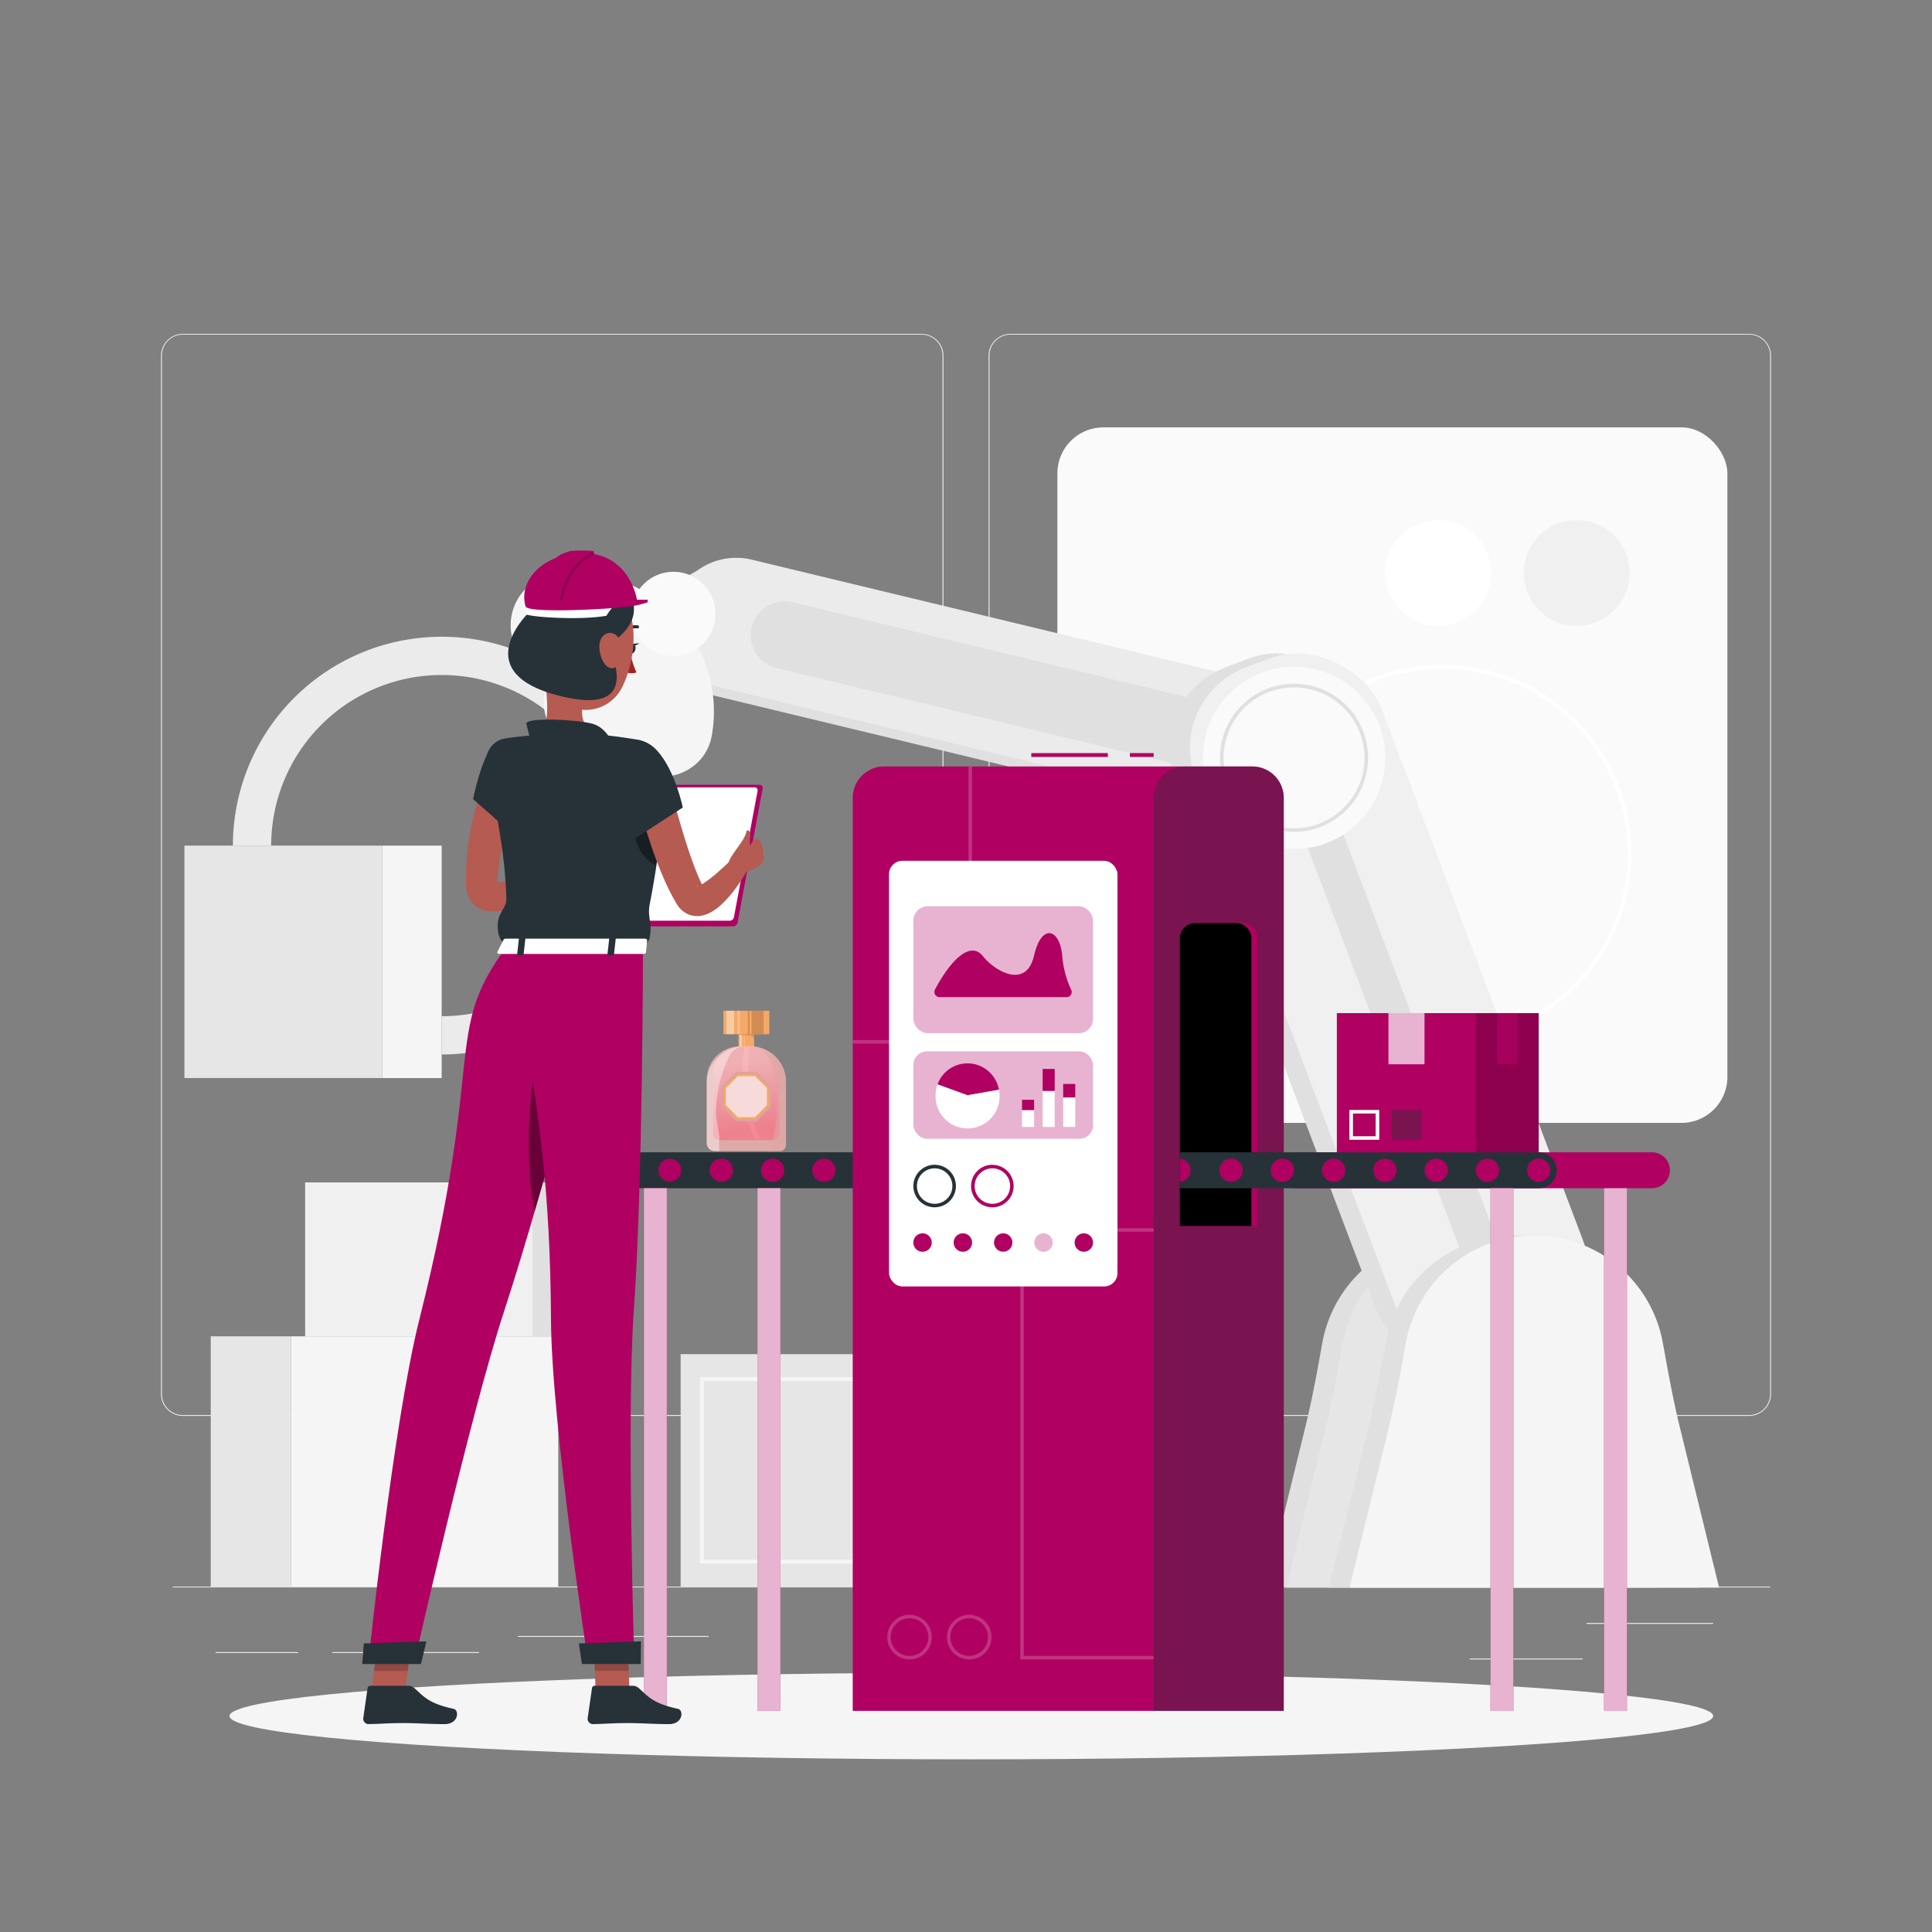 <svg xmlns="http://www.w3.org/2000/svg" xmlns:xlink="http://www.w3.org/1999/xlink" id="Layer_1" data-name="Layer 1" viewBox="0 0 1080 1080"><rect x="0" y="0" width="1080" height="1080" fill="#808080" stroke="none"/><defs><style>.cls-1{fill:#ebebeb;}.cls-2{fill:#fafafa;}.cls-3{fill:#f0f0f0;}.cls-10,.cls-11,.cls-21,.cls-22,.cls-4{fill:#fff;}.cls-5{fill:#e0e0e0;}.cls-6{fill:#e6e6e6;}.cls-7{fill:#f5f5f5;}.cls-12,.cls-8{fill:#263238;}.cls-13,.cls-15,.cls-9{fill:#b00061;}.cls-10,.cls-11,.cls-12,.cls-13,.cls-14,.cls-15,.cls-18{isolation:isolate;}.cls-10,.cls-15{opacity:0.7;}.cls-11,.cls-14{opacity:0.2;}.cls-12,.cls-18{opacity:0.4;}.cls-13{opacity:0.3;}.cls-16{fill:#b55b52;}.cls-17{fill:#a02724;}.cls-19{fill:#f4a966;}.cls-20{fill:#d38d54;}.cls-21{opacity:0.4;}.cls-22{opacity:0.25;}.cls-23{fill:#dfc5c8;}.cls-24{fill:#f4b4b2;opacity:0.8;}.cls-25{opacity:0.5;fill:url(#Áåçûìÿííûé_ãðàäèåíò_50);}.cls-26{fill:#dda6a6;opacity:0.6;}.cls-27{fill:#dba2a2;}.cls-28{fill:#f7dada;}</style><linearGradient id="&#xC1;&#xE5;&#xE7;&#xFB;&#xEC;&#xFF;&#xED;&#xED;&#xFB;&#xE9;_&#xE3;&#xF0;&#xE0;&#xE4;&#xE8;&#xE5;&#xED;&#xF2;_50" x1="419.38" y1="631.13" x2="413.69" y2="594.03" gradientUnits="userSpaceOnUse"><stop offset="0" stop-color="#ff5773"></stop><stop offset="1" stop-color="#ffb6bd"></stop></linearGradient></defs><g id="freepik--background-complete--inject-15"><rect class="cls-1" x="96.46" y="886.93" width="893.05" height="0.45"></rect><rect class="cls-1" x="886.84" y="907.25" width="70.84" height="0.53"></rect><rect class="cls-1" x="289.47" y="914.5" width="106.64" height="0.53"></rect><rect class="cls-1" x="821.55" y="927.12" width="63.16" height="0.53"></rect><rect class="cls-1" x="120.48" y="923.53" width="46.2" height="0.53"></rect><rect class="cls-1" x="185.71" y="923.53" width="82.07" height="0.53"></rect><rect class="cls-1" x="516.33" y="901.45" width="200.37" height="0.53"></rect><path class="cls-1" d="M515.18,791.5h-413A12.22,12.22,0,0,1,90,779.28V198.74a12.23,12.23,0,0,1,12.19-12.11h413a12.22,12.22,0,0,1,12.21,12.22h0V779.28A12.22,12.22,0,0,1,515.18,791.5Zm-413-604.44a11.68,11.68,0,0,0-11.66,11.68V779.28A11.68,11.68,0,0,0,102.19,791h413a11.7,11.7,0,0,0,11.68-11.68V198.74a11.71,11.71,0,0,0-11.68-11.68Z"></path><path class="cls-1" d="M977.83,791.5h-413a12.24,12.24,0,0,1-12.21-12.22V198.74a12.24,12.24,0,0,1,12.21-12.11h413A12.22,12.22,0,0,1,990,198.74V779.28A12.22,12.22,0,0,1,977.83,791.5Zm-413-604.44a11.71,11.71,0,0,0-11.68,11.68V779.28A11.7,11.7,0,0,0,564.82,791h413a11.7,11.7,0,0,0,11.68-11.68V198.74a11.71,11.71,0,0,0-11.68-11.68Z"></path><rect class="cls-2" x="591.09" y="238.91" width="374.53" height="388.8" rx="25.67"></rect><circle class="cls-3" cx="881.37" cy="320.31" r="29.58"></circle><circle class="cls-4" cx="803.92" cy="320.31" r="29.58"></circle><path class="cls-4" d="M806.45,582.83A105.6,105.6,0,1,1,912,477.22v0A105.7,105.7,0,0,1,806.45,582.83Zm0-209.05A103.46,103.46,0,1,0,909.88,477.26v0A103.59,103.59,0,0,0,806.45,373.78Z"></path><path class="cls-5" d="M811,690.69a73,73,0,0,0-71.8,59.89c-2.82,15.66-5.62,31.29-9.41,46.73l-22.12,90.11H914.29l-22.08-90.15c-3.78-15.44-6.56-31.08-9.41-46.73A73,73,0,0,0,811,690.69Z"></path><path class="cls-6" d="M822.42,690.69a73,73,0,0,0-71.8,59.89c-2.84,15.66-5.64,31.29-9.41,46.73l-22.09,90.16H925.71l-22.1-90.2c-3.76-15.44-6.56-31.08-9.39-46.73A73,73,0,0,0,822.42,690.69Z"></path><path class="cls-5" d="M369.33,343.84h0a36.9,36.9,0,0,1,44.38-27.16l331.52,79.8a36.91,36.91,0,0,1,27.17,44.38h0A36.89,36.89,0,0,1,728,468l-331.52-79.8A36.87,36.87,0,0,1,369.33,343.84Z"></path><path class="cls-1" d="M375.73,339.92h0a36.89,36.89,0,0,1,44.38-27.09l331.52,79.8a36.86,36.86,0,0,1,27.07,44.25h0A36.89,36.89,0,0,1,734.32,464L402.8,384.24A36.92,36.92,0,0,1,375.73,339.92Z"></path><path class="cls-5" d="M420.19,350.62h0a19,19,0,0,1,22.82-14L720.27,403.4a19,19,0,0,1,14,22.78h0a19,19,0,0,1-22.82,14L434.16,373.46A19,19,0,0,1,420.19,350.62Z"></path><path class="cls-7" d="M376.45,343.15a77,77,0,0,0-68-21.38c-22.39,3.89-30.67,31.69-14.67,47.84L350,425.84c16.06,16.06,43.95,7.72,47.89-14.65A77,77,0,0,0,376.45,343.15Z"></path><path class="cls-1" d="M246.9,589.46V568.07a95.37,95.37,0,1,0-95.32-95.41v0H130.19A116.76,116.76,0,1,1,247,589.46h0Z"></path><path class="cls-7" d="M310.3,409.31c7.57,7.57,20.38,8.17,33.75,2.86,12.49-5,20.51-21,13.95-27.54l-23-23c-6.59-6.58-22.58,1.44-27.52,13.93C302.15,389,302.73,401.74,310.3,409.31Z"></path><circle class="cls-2" cx="376.45" cy="343.15" r="23.53"></circle><rect class="cls-5" x="709.69" y="357.08" width="111.07" height="414.51" rx="48.21" transform="translate(-150.3 307.72) rotate(-20.75)"></rect><rect class="cls-3" x="721.1" y="357.08" width="111.07" height="414.51" rx="48.21" transform="translate(-149.56 311.76) rotate(-20.75)"></rect><path class="cls-5" d="M826.27,718.86a3.49,3.49,0,0,1-3.18-2.14L710.37,419.28a3.43,3.43,0,0,1,1.9-4.28L726,409.8a2.91,2.91,0,0,1,1-.19,3.49,3.49,0,0,1,3.19,2.14L842.93,709.19a3.39,3.39,0,0,1-1.9,4.28l-13.71,5.2A2.68,2.68,0,0,1,826.27,718.86Z"></path><path class="cls-5" d="M846.29,690.69a73,73,0,0,0-71.8,59.89c-2.82,15.66-5.62,31.29-9.41,46.73L743,887.47H949.58l-22.08-90.2c-3.78-15.44-6.56-31.08-9.41-46.73A73,73,0,0,0,846.29,690.69Z"></path><path class="cls-7" d="M857.71,690.69a73,73,0,0,0-71.8,59.89c-2.84,15.66-5.64,31.29-9.41,46.73l-22.09,90.16H961l-22.1-90.2c-3.76-15.44-6.56-31.08-9.39-46.73A73,73,0,0,0,857.71,690.69Z"></path><circle class="cls-2" cx="723.4" cy="423.66" r="50.95"></circle><path class="cls-5" d="M723.39,465a41.39,41.39,0,1,1,41.37-41.4v0A41.42,41.42,0,0,1,723.39,465Zm0-80.74a39.38,39.38,0,1,0,39.38,39.38A39.38,39.38,0,0,0,723.39,384.28Z"></path><rect class="cls-7" x="162.72" y="747.01" width="149.35" height="139.88"></rect><rect class="cls-6" x="117.8" y="747.01" width="44.92" height="139.88"></rect><rect class="cls-3" x="170.57" y="660.98" width="127.07" height="86.02"></rect><rect class="cls-5" x="297.64" y="660.98" width="38.22" height="86.02"></rect><rect class="cls-6" x="380.48" y="756.98" width="110.56" height="129.91"></rect><path class="cls-7" d="M480.23,874H391.3V769.85h88.93Zm-86.79-2.14h84.65V772H393.44Z"></path><rect class="cls-7" x="491.03" y="756.95" width="33.24" height="129.91"></rect><rect class="cls-6" x="103.09" y="472.7" width="110.56" height="129.93"></rect><rect class="cls-7" x="213.65" y="472.72" width="33.24" height="129.93"></rect></g><g id="freepik--Shadow--inject-15"><ellipse id="freepik--path--inject-15" class="cls-7" cx="542.98" cy="959.27" rx="414.7" ry="24.21"></ellipse></g><path class="cls-8" d="M345.93,664.24h200.6V644.15H345.93a10,10,0,0,0-10,10h0a10,10,0,0,0,10,10.06Z"></path><rect class="cls-9" x="423.44" y="664.21" width="12.79" height="292.19"></rect><rect class="cls-10" x="423.44" y="664.21" width="12.79" height="292.19"></rect><rect class="cls-9" x="359.96" y="664.21" width="12.79" height="292.19"></rect><rect class="cls-10" x="359.96" y="664.21" width="12.79" height="292.19"></rect><circle class="cls-9" cx="345.93" cy="654.18" r="6.52"></circle><path class="cls-9" d="M368.07,654.18a6.36,6.36,0,1,0,0-.1Z"></path><circle class="cls-9" cx="403.25" cy="654.18" r="6.52"></circle><circle class="cls-9" cx="431.91" cy="654.18" r="6.52"></circle><circle class="cls-9" cx="460.55" cy="654.18" r="6.52"></circle><circle class="cls-9" cx="489.21" cy="654.18" r="6.52"></circle><circle class="cls-9" cx="517.87" cy="654.18" r="6.52"></circle><path class="cls-9" d="M546.53,647.68v13a6.52,6.52,0,0,1,0-13Z"></path><rect class="cls-9" x="631.62" y="420.99" width="13.28" height="2.14"></rect><rect class="cls-9" x="576.5" y="420.99" width="42.78" height="2.14"></rect><path class="cls-9" d="M494.28,428.47H700.06A17.56,17.56,0,0,1,717.62,446V956.4H476.68V446a17.56,17.56,0,0,1,17.56-17.56Z"></path><polygon class="cls-11" points="543.37 583.39 476.72 583.39 476.72 581.4 541.4 581.4 541.4 428.47 543.37 428.47 543.37 583.39"></polygon><path class="cls-12" d="M662.46,428.47h37.6A17.56,17.56,0,0,1,717.62,446V956.4H644.9V446a17.56,17.56,0,0,1,17.56-17.56Z"></path><path class="cls-9" d="M668.06,516h26.42a8.55,8.55,0,0,1,8.55,8.56V685.32h-43.5V524.57A8.56,8.56,0,0,1,668.06,516Z"></path><path d="M668.06,516H691a8.55,8.55,0,0,1,8.55,8.56V685.32h-40V524.57a8.55,8.55,0,0,1,8.55-8.56Z"></path><polygon class="cls-11" points="644.9 927.63 570.34 927.63 570.34 686.57 644.9 686.57 644.9 688.53 572.31 688.53 572.31 925.66 644.9 925.66 644.9 927.63"></polygon><path class="cls-11" d="M541.79,927.63a12.47,12.47,0,1,1,12.49-12.47,12.47,12.47,0,0,1-12.49,12.47Zm0-23a10.51,10.51,0,1,0,10.5,10.5,10.51,10.51,0,0,0-10.5-10.5Z"></path><path class="cls-11" d="M508.44,927.63a12.47,12.47,0,1,1,12.47-12.47h0A12.47,12.47,0,0,1,508.44,927.63Zm0-23a10.51,10.51,0,1,0,10.5,10.5,10.5,10.5,0,0,0-10.5-10.5Z"></path><path class="cls-9" d="M923.5,664.24H722.9V644.15H923.5a10,10,0,0,1,10,10h0a10,10,0,0,1-10,10.06Z"></path><path class="cls-8" d="M860.15,664.24H659.53V644.15H860.15a10,10,0,0,1,10.08,10v0h0a10,10,0,0,1-10,10.06Z"></path><rect class="cls-9" x="833.2" y="664.24" width="12.79" height="292.19"></rect><rect class="cls-10" x="833.2" y="664.24" width="12.79" height="292.19"></rect><rect class="cls-9" x="896.68" y="664.24" width="12.79" height="292.19"></rect><rect class="cls-10" x="896.68" y="664.24" width="12.79" height="292.19"></rect><circle class="cls-9" cx="860.15" cy="654.18" r="6.52"></circle><circle class="cls-9" cx="831.49" cy="654.18" r="6.52"></circle><circle class="cls-9" cx="802.83" cy="654.18" r="6.52"></circle><circle class="cls-9" cx="774.17" cy="654.18" r="6.52"></circle><circle class="cls-9" cx="745.51" cy="654.18" r="6.52"></circle><circle class="cls-9" cx="716.85" cy="654.18" r="6.52"></circle><circle class="cls-9" cx="688.19" cy="654.18" r="6.52"></circle><path class="cls-9" d="M659.53,647.68v13a6.52,6.52,0,0,0,0-13Z"></path><rect class="cls-4" x="496.96" y="481.19" width="127.71" height="237.95" rx="7.49"></rect><rect class="cls-13" x="510.6" y="506.6" width="100.42" height="70.95" rx="7.98"></rect><rect class="cls-13" x="510.6" y="587.71" width="100.42" height="48.85" rx="7.57"></rect><path class="cls-9" d="M540.84,612.26l-16.76-6.09a17.83,17.83,0,0,1,34.32,3Z"></path><path class="cls-4" d="M540.84,612.26l17.56-3.08A17.9,17.9,0,1,1,523,613.5c0-.41,0-.83,0-1.24a17.12,17.12,0,0,1,1.09-6.09Z"></path><rect class="cls-4" x="582.83" y="609.82" width="6.76" height="20.15"></rect><rect class="cls-4" x="571.32" y="620.54" width="6.76" height="9.43"></rect><rect class="cls-9" x="571.32" y="614.79" width="6.76" height="5.75"></rect><rect class="cls-9" x="582.83" y="597.55" width="6.76" height="12.28"></rect><rect class="cls-4" x="594.32" y="613.48" width="6.76" height="16.47"></rect><rect class="cls-9" x="594.32" y="605.93" width="6.76" height="7.55"></rect><path class="cls-9" d="M525.21,557.4h71a2.84,2.84,0,0,0,2.87-2.82,2.77,2.77,0,0,0-.29-1.26,55.79,55.79,0,0,1-5-19.06c-1.32-15-11.46-18.61-15.78,0s-21.58,9-28.62.17c-6.54-8.21-17.24.88-26.74,18.76a2.88,2.88,0,0,0,2.55,4.21Z"></path><path class="cls-8" d="M522.47,653.11a9.91,9.91,0,1,1-9.9,9.91,9.91,9.91,0,0,1,9.9-9.91m0-2A11.89,11.89,0,1,0,534.36,663v0a11.83,11.83,0,0,0-11.82-11.87Z"></path><path class="cls-9" d="M554.75,653.11a9.91,9.91,0,1,1-9.91,9.91,9.91,9.91,0,0,1,9.91-9.91m0-2a11.89,11.89,0,1,0,11.87,11.91v0a11.85,11.85,0,0,0-11.83-11.87Z"></path><path class="cls-9" d="M611,694.59a5.14,5.14,0,1,1-5.13-5.14h0A5.14,5.14,0,0,1,611,694.59Z"></path><path class="cls-13" d="M588.48,694.59a5.14,5.14,0,1,1-5.14-5.14h0A5.14,5.14,0,0,1,588.48,694.59Z"></path><path class="cls-9" d="M565.93,694.59a5.13,5.13,0,1,1-5.13-5.14h0A5.13,5.13,0,0,1,565.93,694.59Z"></path><path class="cls-9" d="M543.39,694.59a5.14,5.14,0,1,1-5.13-5.14h0A5.14,5.14,0,0,1,543.39,694.59Z"></path><path class="cls-9" d="M520.85,694.59a5.14,5.14,0,1,1-5.14-5.14h0A5.14,5.14,0,0,1,520.85,694.59Z"></path><rect class="cls-9" x="747.31" y="566.34" width="112.82" height="77.83"></rect><rect class="cls-10" x="776.14" y="566.34" width="20.17" height="28.6"></rect><rect class="cls-14" x="824.97" y="566.34" width="35.18" height="77.83"></rect><rect class="cls-15" x="836.92" y="566.34" width="11.25" height="28.6"></rect><path class="cls-4" d="M769,622.46v12.71H756.31V622.46H769m2-2H754.32v16.66H771Z"></path><rect class="cls-12" x="778" y="620.48" width="16.66" height="16.66"></rect><g id="freepik--Character--inject-15"><path class="cls-9" d="M409.84,517.83H355.75a1.67,1.67,0,0,1-1.76-1.57,1.86,1.86,0,0,1,.07-.57l14-74.86a2.62,2.62,0,0,1,2.48-2.13h54.07a1.68,1.68,0,0,1,1.77,1.6,1.57,1.57,0,0,1-.06.53l-14,74.86A2.62,2.62,0,0,1,409.84,517.83Z"></path><path class="cls-4" d="M407.92,514.69H357a1.58,1.58,0,0,1-1.65-1.51,1.41,1.41,0,0,1,.05-.46l13.19-70.58a2.51,2.51,0,0,1,2.36-2h50.9a1.58,1.58,0,0,1,1.65,1.51,1.75,1.75,0,0,1,0,.46l-13.22,70.58A2.46,2.46,0,0,1,407.92,514.69Z"></path><path class="cls-16" d="M289.6,443.94l-.47,1-.58,1.31-1.14,2.69c-.72,1.86-1.41,3.77-2,5.71-1.26,3.87-2.44,7.83-3.36,11.89a166,166,0,0,0-3.89,24.77l-.23,3c0,.4,0,.53-.2.19a3.45,3.45,0,0,0-1.36-1.37c-.56-.3-.73-.19-.5,0a10.94,10.94,0,0,0,3.87,0,40,40,0,0,0,5.54-1.24,189.77,189.77,0,0,0,23.7-9.31l5.18,8.07a113.37,113.37,0,0,1-23.7,15,56.28,56.28,0,0,1-7.21,2.69,25.83,25.83,0,0,1-9.37,1.1,15.22,15.22,0,0,1-6.75-2.14,13.86,13.86,0,0,1-5.42-6.42,17.84,17.84,0,0,1-1.21-6.42v-3.87a144.87,144.87,0,0,1,2.8-28,114.25,114.25,0,0,1,3.61-13.86c.73-2.28,1.58-4.57,2.48-6.86.47-1.14.92-2.27,1.46-3.42l.83-1.76c.32-.62.56-1.09,1-2Z"></path><path class="cls-16" d="M302.34,367.73c2.14,11.23,7.15,35.7-.7,43.16,0,0,3.06,11.38,23.89,11.38,22.93,0,11-11.38,11-11.38-12.49-3-12.17-12.25-10-21Z"></path><path class="cls-8" d="M297,414.8s-2-6.41-2.76-10.15,27.35-2.55,36.66-.15,12.28,13.28,12.28,13.28Z"></path><path class="cls-17" d="M352.46,365.14a41.08,41.08,0,0,0,3.35,10.7,6.58,6.58,0,0,1-5.54-.11Z"></path><path class="cls-8" d="M349.14,353.66a.77.77,0,0,1-.34-.22.87.87,0,0,1,0-1.24l0,0a8.83,8.83,0,0,1,7.74-2.61.88.88,0,0,1,.69,1v0a.9.9,0,0,1-1.07.68h0a7.09,7.09,0,0,0-6.1,2.14A.88.88,0,0,1,349.14,353.66Z"></path><path class="cls-8" d="M351.66,362.3c-.32,1.49.22,2.86,1.2,3.06s2-.84,2.33-2.34-.23-2.86-1.22-3S352,360.8,351.66,362.3Z"></path><path class="cls-8" d="M353.53,359.88l3.8-.28S354.92,362,353.53,359.88Z"></path><polygon class="cls-16" points="206.12 955.31 225 955.31 231.03 911.55 212.13 911.55 206.12 955.31"></polygon><path class="cls-8" d="M228.23,942.35H207a1.51,1.51,0,0,0-1.51,1.28l-2.42,16.79a3,3,0,0,0,2.72,3.36,1.67,1.67,0,0,0,.32,0c7.4-.13,11-.58,20.31-.58,5.74,0,14.12.6,22.06.6s8.36-7.85,5.07-8.55c-14.83-3.19-17.12-7.57-22.16-11.77A4.91,4.91,0,0,0,228.23,942.35Z"></path><polygon class="cls-14" points="212.13 911.55 231.03 911.55 227.91 934.11 209 934.11 212.13 911.55"></polygon><path class="cls-8" d="M277.88,415.36c-7.66,2.44-13.42,31.36-13.42,31.36l24.28,21.38S304.63,440,300,430.61C295.18,420.92,286.92,412.5,277.88,415.36Z"></path><path class="cls-8" d="M370.68,430.46c0,12.13.45,34.67-7.47,74.86-1.43,7.29,1.42,10.52.13,18-.83,4.85-3.55,4.15-3.93,6.41H282.64c0-2.28-3.35-3.5-4.12-8.42-1.8-11.32,4.75-12.26,4.53-19.38-.53-18-3.14-38.16-11-73.62a12.83,12.83,0,0,1,9.61-15.39c.36-.08.72-.15,1.08-.2,5.52-.79,12.17-1.56,18.89-1.9a244.05,244.05,0,0,1,34.84,0c6.8.62,14,1.69,19.87,2.65A17.1,17.1,0,0,1,370.68,430.46Z"></path><path class="cls-18" d="M367.75,465.43c-.49,5.39-.15,11.47-1,18.33-12.68-6.42-14.43-22.84-10.54-31.16A54.93,54.93,0,0,1,367.75,465.43Z"></path><path class="cls-16" d="M373.55,435.7c2.13,8.3,4.44,16.86,6.88,25.18s5.05,16.64,8.11,24.51a122.34,122.34,0,0,0,4.92,11.27,5.34,5.34,0,0,0-1.86-1.26c-1.26-.45-2.14-.15-2,0a7.23,7.23,0,0,0,3.12-1.29,66.59,66.59,0,0,0,9.41-7.31c3.17-2.8,6.42-5.86,9.41-8.81l7.81,5.56a105.62,105.62,0,0,1-7.36,12,63.58,63.58,0,0,1-9.9,11.14,29.4,29.4,0,0,1-3.57,2.61,19.79,19.79,0,0,1-5.07,2.29,13.29,13.29,0,0,1-8.56-.41,14,14,0,0,1-6.61-5.88,121.4,121.4,0,0,1-6.61-12.83A244.61,244.61,0,0,1,362,466.54c-1.39-4.27-2.69-8.7-3.87-13.11s-2.35-8.75-3.36-13.32Z"></path><path class="cls-8" d="M367.6,419.9c9.92,11.16,14.09,31.5,14.09,31.5L353.06,470S338.9,438,342.36,428.11C346.92,415,357.93,409.07,367.6,419.9Z"></path><path class="cls-16" d="M420.66,478.86c1.24-3.83-2.54-3.78-1.26-11.61.45-2.76-1.94-3.94-2.14-2.48-1.24,7.38-15.76,18.54-8,22.09C413.91,489,420.66,478.86,420.66,478.86Z"></path><path class="cls-16" d="M426.4,475.21c-.15-4.28-3.47-9.74-6.74-3L418,473.58s-4.62.68-10.42,8.56l6.2,5.56,2.14-.32a20.31,20.31,0,0,0,9.26-4.07l.43-.36a4.09,4.09,0,0,0,1.35-3.47Z"></path><path class="cls-16" d="M302.51,346.79c-2.65,18.57-4.27,26.37,3.13,37.69,11,17.11,34.39,16.25,42.56-1.14,7.34-15.65,10.46-43.39-6-54.41a25.67,25.67,0,0,0-39.72,17.86Z"></path><path class="cls-8" d="M339.6,360.82C347.11,356,355,349,354.36,339.56s-12.6-18.35-29-18.35c-21.93,0-21,14.24-21,14.24-4.28.54-46.88,38.23,5.88,52.85S339.6,360.82,339.6,360.82Z"></path><path class="cls-4" d="M295.82,336.76s-2.14,4.7-1.43,6.84c7.14,1.84,32.08,2.91,44.63.6a29.25,29.25,0,0,1,5.46-6.78Z"></path><path class="cls-9" d="M293.81,339c1.13,3.82,44.47,1.79,58.41,0a54.12,54.12,0,0,0,9.82-2.31v-1.46h-6s-3.85-26.07-30.33-26C303,309.38,289.68,325,293.81,339Z"></path><path class="cls-9" d="M331.73,308a83.26,83.26,0,0,0-12.83,0c-4.15,1.33-7.89,1.93-13,9.84l11.45.39s7.44-8.28,14.86-8.34A4.92,4.92,0,0,0,331.73,308Z"></path><path class="cls-14" d="M313.85,335.73h-.11a.78.78,0,0,1-.68-.88v0c3-19.12,16.81-25.66,17.41-25.83a.78.78,0,0,1,1,.4h0a.77.77,0,0,1-.35,1l0,0c-.15,0-13.64,6.42-16.49,24.62A.76.76,0,0,1,313.85,335.73Z"></path><path class="cls-16" d="M346.79,358.77a17.12,17.12,0,0,1-.69,11.61c-2.13,4.81-6.63,3.74-8.91-.53-2.14-3.83-3.47-11,0-14.38S345.38,354.15,346.79,358.77Z"></path><path class="cls-9" d="M339.13,529.81S305.85,659.53,281.9,732.64c-19.36,59.05-50.35,197.07-50.35,197.07H205.88s13.86-133.89,28.58-192.3c37.23-147.8,13-159.82,48.29-207.6Z"></path><path class="cls-18" d="M304.42,570.45c-11.15,40.64-10.29,85-5.52,106.7,6.89-23.65,13.77-48.35,19.85-70.58C316.65,594.51,310.26,580.5,304.42,570.45Z"></path><polygon class="cls-8" points="235.33 930.22 202.5 930.22 203.38 918.69 238.37 917.52 235.33 930.22"></polygon><polygon class="cls-16" points="333.27 955.27 352.18 955.27 350.7 911.51 331.8 911.51 333.27 955.27"></polygon><path class="cls-8" d="M353.68,942.35H332.44a1.47,1.47,0,0,0-1.5,1.28l-2.42,16.79a3,3,0,0,0,2.68,3.36l.34,0c7.4-.13,11-.58,20.32-.58,5.73,0,14.14.6,22.07.6s8.34-7.85,5.05-8.55c-14.82-3.19-17.11-7.57-22.14-11.77A5,5,0,0,0,353.68,942.35Z"></path><polygon class="cls-14" points="331.8 911.51 350.7 911.51 351.45 934.07 332.54 934.07 331.8 911.51"></polygon><path class="cls-9" d="M359.41,529.81s0,129.72-5.11,202.83c-4.17,59.05.32,197.07.32,197.07H328.84S308.29,795.82,308,737.41c-.75-147.8-28.1-159.82-5.07-207.6Z"></path><polygon class="cls-8" points="358.15 930.22 325.31 930.22 323.58 918.69 358.32 917.52 358.15 930.22"></polygon><path class="cls-4" d="M281.49,525.3,278,532.18c-.25.54.37,1.07,1.27,1.07h80.48c.71,0,1.28-.34,1.33-.77l.68-6.86c0-.49-.55-.9-1.3-.9H282.75A1.42,1.42,0,0,0,281.49,525.3Z"></path><path class="cls-8" d="M291.93,534h-2.14c-.41,0-.73-.21-.71-.47l1-8.94c0-.26.38-.47.79-.47H293c.4,0,.72.21.7.47l-1,8.94C292.74,533.79,292.36,534,291.93,534Z"></path><path class="cls-8" d="M342.4,534h-2.14c-.4,0-.72-.21-.7-.47l1-8.94c0-.26.39-.47.82-.47h2.13c.41,0,.73.21.71.47l-1,8.94C343.17,533.79,342.81,534,342.4,534Z"></path></g><rect class="cls-19" x="412.87" y="575.94" width="8.72" height="9.69"></rect><rect class="cls-19" x="404.4" y="565.01" width="25.66" height="13.12"></rect><rect class="cls-20" x="420.1" y="565.01" width="6.74" height="13.12"></rect><rect class="cls-20" x="418.05" y="565.01" width="0.99" height="13.12"></rect><rect class="cls-21" x="406.12" y="565.01" width="4.28" height="13.12"></rect><rect class="cls-22" x="412.33" y="565.01" width="1.23" height="13.12"></rect><rect class="cls-21" x="413.32" y="578.12" width="1.52" height="7.11"></rect><rect class="cls-22" x="415.87" y="578.12" width="0.41" height="7.02"></rect><polygon class="cls-20" points="412.87 578.12 421.59 578.12 421.59 581.22 420.39 578.88 412.87 578.42 412.87 578.12"></polygon><path class="cls-23" d="M419.13,585.48s-4.42,33,6.12,51.09l-2.86.8s-11.51-19.53-6.34-52.34Z"></path><path class="cls-24" d="M413.61,584.93h6a19.78,19.78,0,0,1,19.78,19.78V640a3.46,3.46,0,0,1-3.46,3.46h-36.6a4.28,4.28,0,0,1-4.28-4.28V603.48A18.55,18.55,0,0,1,413.61,584.93Z"></path><path class="cls-25" d="M414.13,584.81h5a16.65,16.65,0,0,1,16.65,16.65v32.23a3.68,3.68,0,0,1-3.68,3.68h-29.9a3.58,3.58,0,0,1-3.58-3.58v-33.5a15.48,15.48,0,0,1,15.48-15.48Z"></path><path class="cls-26" d="M426.07,586.9a25.45,25.45,0,0,1,6.65,12.34,83.73,83.73,0,0,1,1.43,24.57A59.7,59.7,0,0,1,432,636.48a27,27,0,0,1-3.21,6.94h6.79a3.78,3.78,0,0,0,3.78-3.78V606.58C439.4,597.79,433.6,590.29,426.07,586.9Z"></path><path class="cls-21" d="M402.05,638.12a17.07,17.07,0,0,0,.06-3.19c-.63-3.72-1.44-7.41-1.75-11.19a47.57,47.57,0,0,1,.37-9.54,73.52,73.52,0,0,1,7.06-24.1c1.12-2.28,3.66-3.93,5.75-5-10,1.27-18.48,9.79-18.48,20.13v33.51a4.68,4.68,0,0,0,4.69,4.68h2.52A16.43,16.43,0,0,1,402.05,638.12Z"></path><polygon class="cls-27" points="422.97 599.18 431.09 607.3 431.09 618.78 422.97 626.9 411.49 626.9 403.37 618.78 403.37 607.3 411.49 599.18 422.97 599.18"></polygon><polygon class="cls-28" points="422.24 600.94 429.33 608.03 429.33 618.05 422.24 625.14 412.22 625.14 405.13 618.05 405.13 608.03 412.22 600.94 422.24 600.94"></polygon><path class="cls-19" d="M422.49,625.75H412l-7.45-7.45V607.78l7.45-7.45h10.52l7.45,7.45V618.3Zm-10-1.21H422l6.74-6.74v-9.52L422,601.54h-9.52l-6.74,6.74v9.52Z"></path></svg>